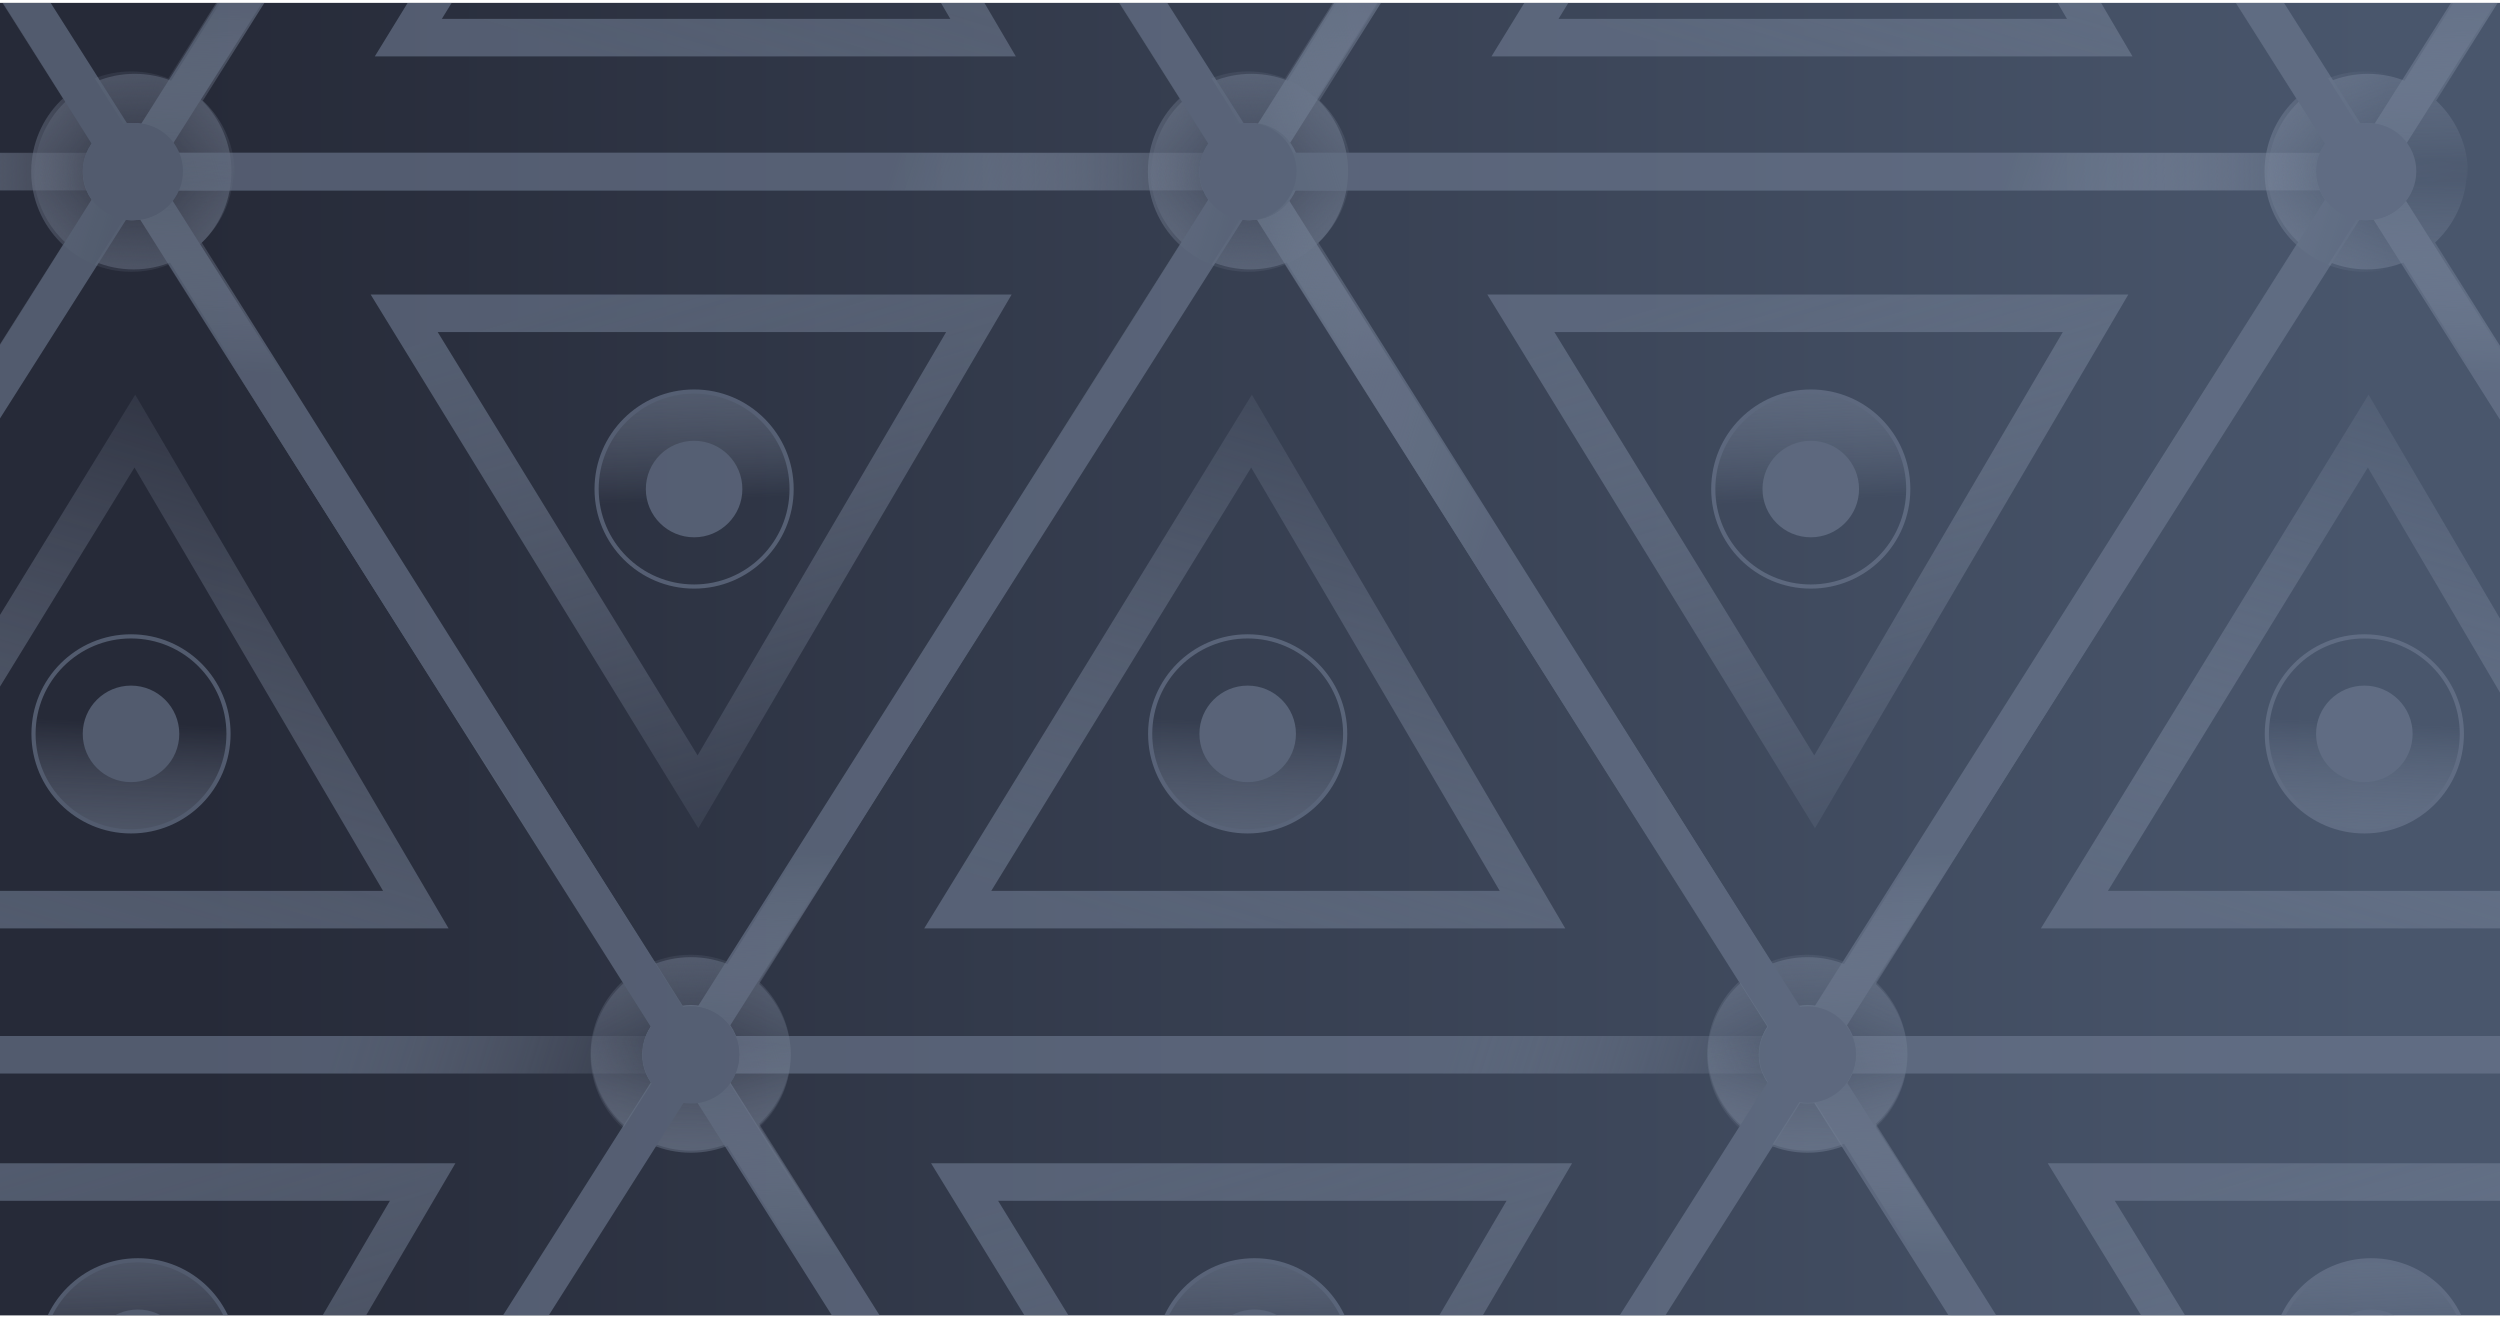 <svg xmlns="http://www.w3.org/2000/svg" fill="none" viewBox="0 0 600 316" height="316" width="600">
<g clip-path="url(#clip0_449_13632)">
<rect fill="url(#paint0_linear_449_13632)" transform="translate(0 0.688)" height="315" width="600"></rect>
<g opacity="0.6">
<path fill="url(#paint1_linear_449_13632)" d="M297.487 46.14C296.158 44.04 296.784 41.26 298.885 39.932C300.985 38.603 303.765 39.229 305.093 41.33L297.487 46.14ZM457.725 253.146C457.725 266.4 446.98 277.146 433.725 277.146C420.47 277.146 409.725 266.4 409.725 253.146C409.725 239.891 420.47 229.146 433.725 229.146C446.98 229.146 457.725 239.891 457.725 253.146ZM305.093 41.33L437.528 250.74L429.922 255.551L297.487 46.14L305.093 41.33Z"></path>
<path fill="url(#paint2_linear_449_13632)" d="M437.534 250.749C438.858 252.853 438.225 255.631 436.121 256.955C434.018 258.278 431.24 257.645 429.916 255.542L437.534 250.749ZM276.058 40.656C276.058 27.401 286.803 16.656 300.058 16.656C313.313 16.656 324.058 27.401 324.058 40.656C324.058 53.911 313.313 64.656 300.058 64.656C286.803 64.656 276.058 53.911 276.058 40.656ZM429.916 255.542L296.249 43.052L303.867 38.26L437.534 250.749L429.916 255.542Z"></path>
<path stroke-linecap="round" stroke-width="9" stroke="url(#paint3_linear_449_13632)" d="M165.508 253.146L433.725 253.146"></path>
<circle fill="#6F7C92" transform="matrix(1 0 0 -1 422.6 264.188)" r="11.084" cy="11.084" cx="11.084"></circle>
<circle stroke="#6F7C92" transform="matrix(1 0 0 -1 422.6 264.188)" r="11.084" cy="11.084" cx="11.084"></circle>
<path fill="url(#paint4_linear_449_13632)" d="M304.782 42.451C306.113 40.352 305.491 37.572 303.393 36.24C301.294 34.909 298.514 35.531 297.182 37.629L304.782 42.451ZM141.776 253.145C141.776 266.4 152.521 277.145 165.776 277.145C179.031 277.145 189.776 266.4 189.776 253.145C189.776 239.89 179.031 229.145 165.776 229.145C152.521 229.145 141.776 239.89 141.776 253.145ZM297.182 37.629L161.976 250.734L169.576 255.556L304.782 42.451L297.182 37.629Z"></path>
<circle fill="#6F7C92" transform="rotate(180 165.816 253.103)" r="11.084" cy="253.103" cx="165.816"></circle>
<circle stroke="#6F7C92" transform="rotate(180 165.816 253.103)" r="11.084" cy="253.103" cx="165.816"></circle>
<circle fill="#6F7C92" transform="matrix(1 0 0 -1 288.974 52.356)" r="11.084" cy="11.084" cx="11.084"></circle>
<circle stroke="#6F7C92" transform="matrix(1 0 0 -1 288.974 52.356)" r="11.084" cy="11.084" cx="11.084"></circle>
<path stroke-width="9" stroke="url(#paint5_linear_449_13632)" d="M229.858 218.311L300.366 103.467L367.795 218.311H229.858Z"></path>
<circle fill="url(#paint6_linear_449_13632)" transform="matrix(1 0 0 -1 276.042 199.53)" r="23.4" cy="23.4" cx="23.4"></circle>
<circle stroke="#6F7C92" transform="matrix(1 0 0 -1 276.042 199.53)" r="23.4" cy="23.4" cx="23.4"></circle>
<circle fill="#6F7C92" transform="matrix(1 0 0 -1 288.358 187.214)" r="11.084" cy="11.084" cx="11.084"></circle>
<circle stroke="#6F7C92" transform="matrix(1 0 0 -1 288.358 187.214)" r="11.084" cy="11.084" cx="11.084"></circle>
<path stroke-width="9" stroke="url(#paint7_linear_449_13632)" d="M98 9.032L168.508 -105.812L235.937 9.032H98Z"></path>
<path fill="url(#paint8_linear_449_13632)" d="M431.255 258.14C429.926 256.04 430.552 253.26 432.653 251.932C434.753 250.603 437.533 251.229 438.861 253.33L431.255 258.14ZM591.493 465.146C591.493 478.4 580.748 489.146 567.493 489.146C554.238 489.146 543.493 478.4 543.493 465.146C543.493 451.891 554.238 441.146 567.493 441.146C580.748 441.146 591.493 451.891 591.493 465.146ZM438.861 253.33L571.296 462.74L563.69 467.551L431.255 258.14L438.861 253.33Z"></path>
<path fill="url(#paint9_linear_449_13632)" d="M571.302 462.749C572.626 464.853 571.993 467.631 569.89 468.955C567.786 470.278 565.008 469.645 563.684 467.542L571.302 462.749ZM409.826 252.656C409.826 239.401 420.571 228.656 433.826 228.656C447.081 228.656 457.826 239.401 457.826 252.656C457.826 265.911 447.081 276.656 433.826 276.656C420.571 276.656 409.826 265.911 409.826 252.656ZM563.684 467.542L430.017 255.052L437.635 250.26L571.302 462.749L563.684 467.542Z"></path>
<path fill="url(#paint10_linear_449_13632)" d="M438.55 254.451C439.881 252.352 439.259 249.572 437.161 248.24C435.062 246.909 432.282 247.531 430.95 249.629L438.55 254.451ZM275.544 465.145C275.544 478.4 286.289 489.145 299.544 489.145C312.799 489.145 323.544 478.4 323.544 465.145C323.544 451.89 312.799 441.145 299.544 441.145C286.289 441.145 275.544 451.89 275.544 465.145ZM430.95 249.629L295.744 462.734L303.344 467.556L438.55 254.451L430.95 249.629Z"></path>
<circle fill="#6F7C92" transform="matrix(1 0 0 -1 422.742 264.356)" r="11.084" cy="11.084" cx="11.084"></circle>
<circle stroke="#6F7C92" transform="matrix(1 0 0 -1 422.742 264.356)" r="11.084" cy="11.084" cx="11.084"></circle>
<path fill="url(#paint11_linear_449_13632)" d="M163.255 257.64C161.926 255.54 162.552 252.76 164.653 251.432C166.753 250.103 169.533 250.729 170.861 252.83L163.255 257.64ZM323.493 464.646C323.493 477.9 312.748 488.646 299.493 488.646C286.238 488.646 275.493 477.9 275.493 464.646C275.493 451.391 286.238 440.646 299.493 440.646C312.748 440.646 323.493 451.391 323.493 464.646ZM170.861 252.83L303.296 462.24L295.69 467.051L163.255 257.64L170.861 252.83Z"></path>
<path fill="url(#paint12_linear_449_13632)" d="M303.302 462.249C304.626 464.353 303.993 467.131 301.89 468.455C299.786 469.778 297.008 469.145 295.684 467.042L303.302 462.249ZM141.826 252.156C141.826 238.901 152.571 228.156 165.826 228.156C179.081 228.156 189.826 238.901 189.826 252.156C189.826 265.411 179.081 276.156 165.826 276.156C152.571 276.156 141.826 265.411 141.826 252.156ZM295.684 467.042L162.017 254.552L169.635 249.76L303.302 462.249L295.684 467.042Z"></path>
<path fill="url(#paint13_linear_449_13632)" d="M170.55 253.951C171.881 251.852 171.259 249.072 169.161 247.74C167.062 246.409 164.282 247.031 162.95 249.129L170.55 253.951ZM7.544 464.645C7.544 477.9 18.289 488.645 31.544 488.645C44.799 488.645 55.544 477.9 55.544 464.645C55.544 451.39 44.799 440.645 31.544 440.645C18.289 440.645 7.544 451.39 7.544 464.645ZM162.95 249.129L27.744 462.234L35.344 467.056L170.55 253.951L162.95 249.129Z"></path>
<circle fill="#6F7C92" transform="matrix(1 0 0 -1 154.742 263.856)" r="11.084" cy="11.084" cx="11.084"></circle>
<circle stroke="#6F7C92" transform="matrix(1 0 0 -1 154.742 263.856)" r="11.084" cy="11.084" cx="11.084"></circle>
<path fill="url(#paint14_linear_449_13632)" d="M297.755 36.235C296.426 38.335 297.052 41.115 299.153 42.443C301.253 43.772 304.033 43.146 305.361 41.045L297.755 36.235ZM457.993 -170.771C457.993 -184.025 447.248 -194.771 433.993 -194.771C420.738 -194.771 409.993 -184.025 409.993 -170.771C409.993 -157.516 420.738 -146.771 433.993 -146.771C447.248 -146.771 457.993 -157.516 457.993 -170.771ZM305.361 41.045L437.796 -168.365L430.19 -173.176L297.755 36.235L305.361 41.045Z"></path>
<path fill="url(#paint15_linear_449_13632)" d="M437.802 -168.374C439.126 -170.478 438.493 -173.256 436.39 -174.58C434.286 -175.903 431.508 -175.27 430.184 -173.167L437.802 -168.374ZM276.326 41.719C276.326 54.974 287.071 65.719 300.326 65.719C313.581 65.719 324.326 54.974 324.326 41.719C324.326 28.464 313.581 17.719 300.326 17.719C287.071 17.719 276.326 28.464 276.326 41.719ZM430.184 -173.167L296.517 39.323L304.135 44.115L437.802 -168.374L430.184 -173.167Z"></path>
<path fill="url(#paint16_linear_449_13632)" d="M305.05 39.924C306.381 42.023 305.759 44.803 303.661 46.135C301.562 47.466 298.782 46.844 297.45 44.746L305.05 39.924ZM142.044 -170.77C142.044 -184.025 152.789 -194.77 166.044 -194.77C179.299 -194.77 190.044 -184.025 190.044 -170.77C190.044 -157.515 179.299 -146.77 166.044 -146.77C152.789 -146.77 142.044 -157.515 142.044 -170.77ZM297.45 44.746L162.244 -168.359L169.844 -173.181L305.05 39.924L297.45 44.746Z"></path>
<circle fill="#6F7C92" r="11.084" cy="41.103" cx="300.326"></circle>
<circle stroke="#6F7C92" r="11.084" cy="41.103" cx="300.326"></circle>
<path stroke-width="9" stroke="url(#paint17_linear_449_13632)" d="M231.5 283.687L302.008 398.532L369.437 283.687H231.5Z"></path>
<circle fill="url(#paint18_linear_449_13632)" r="23.4" cy="325.869" cx="301.084"></circle>
<circle stroke="#6F7C92" r="23.4" cy="325.869" cx="301.084"></circle>
<circle fill="#6F7C92" r="11.084" cy="325.869" cx="301.084"></circle>
<circle stroke="#6F7C92" r="11.084" cy="325.869" cx="301.084"></circle>
<path fill="url(#paint19_linear_449_13632)" d="M163.255 248.235C161.926 250.335 162.552 253.115 164.653 254.443C166.753 255.772 169.533 255.146 170.861 253.045L163.255 248.235ZM323.493 41.229C323.493 27.975 312.748 17.229 299.493 17.229C286.238 17.229 275.493 27.975 275.493 41.229C275.493 54.484 286.238 65.229 299.493 65.229C312.748 65.229 323.493 54.484 323.493 41.229ZM170.861 253.045L303.296 43.635L295.69 38.824L163.255 248.235L170.861 253.045Z"></path>
<path fill="url(#paint20_linear_449_13632)" d="M303.302 43.626C304.626 41.522 303.993 38.744 301.89 37.42C299.786 36.097 297.008 36.73 295.684 38.833L303.302 43.626ZM141.826 253.719C141.826 266.974 152.571 277.719 165.826 277.719C179.081 277.719 189.826 266.974 189.826 253.719C189.826 240.464 179.081 229.719 165.826 229.719C152.571 229.719 141.826 240.464 141.826 253.719ZM295.684 38.833L162.017 251.323L169.635 256.115L303.302 43.626L295.684 38.833Z"></path>
<path stroke-linecap="round" stroke-width="9" stroke="url(#paint21_linear_449_13632)" d="M31.276 41.23L299.493 41.229"></path>
<circle fill="#6F7C92" r="11.084" cy="41.272" cx="299.453"></circle>
<circle stroke="#6F7C92" r="11.084" cy="41.272" cx="299.453"></circle>
<path fill="url(#paint22_linear_449_13632)" d="M170.55 251.924C171.881 254.023 171.259 256.803 169.161 258.135C167.062 259.466 164.282 258.844 162.95 256.746L170.55 251.924ZM7.544 41.23C7.544 27.975 18.289 17.23 31.544 17.23C44.799 17.23 55.544 27.975 55.544 41.23C55.544 54.485 44.799 65.23 31.544 65.23C18.289 65.23 7.544 54.485 7.544 41.23ZM162.95 256.746L27.744 43.641L35.344 38.819L170.55 251.924L162.95 256.746Z"></path>
<circle fill="#6F7C92" transform="matrix(-1 0 0 1 42.669 30.188)" r="11.084" cy="11.084" cx="11.084"></circle>
<circle stroke="#6F7C92" transform="matrix(-1 0 0 1 42.669 30.188)" r="11.084" cy="11.084" cx="11.084"></circle>
<circle fill="#6F7C92" r="11.084" cy="253.103" cx="165.826"></circle>
<circle stroke="#6F7C92" r="11.084" cy="253.103" cx="165.826"></circle>
<path fill="url(#paint23_linear_449_13632)" d="M163.255 -165.86C161.926 -167.96 162.552 -170.74 164.653 -172.068C166.753 -173.397 169.533 -172.771 170.861 -170.67L163.255 -165.86ZM323.493 41.146C323.493 54.4 312.748 65.146 299.493 65.146C286.238 65.146 275.493 54.4 275.493 41.146C275.493 27.891 286.238 17.146 299.493 17.146C312.748 17.146 323.493 27.891 323.493 41.146ZM170.861 -170.67L303.296 38.74L295.69 43.551L163.255 -165.86L170.861 -170.67Z"></path>
<path fill="url(#paint24_linear_449_13632)" d="M303.302 38.749C304.626 40.853 303.993 43.631 301.89 44.955C299.786 46.278 297.008 45.645 295.684 43.542L303.302 38.749ZM141.826 -171.344C141.826 -184.599 152.571 -195.344 165.826 -195.344C179.081 -195.344 189.826 -184.599 189.826 -171.344C189.826 -158.089 179.081 -147.344 165.826 -147.344C152.571 -147.344 141.826 -158.089 141.826 -171.344ZM295.684 43.542L162.017 -168.948L169.635 -173.74L303.302 38.749L295.684 43.542Z"></path>
<path stroke-linecap="round" stroke-width="9" stroke="url(#paint25_linear_449_13632)" d="M31.276 41.145L299.493 41.146"></path>
<circle fill="#6F7C92" transform="matrix(1 0 0 -1 288.368 52.188)" r="11.084" cy="11.084" cx="11.084"></circle>
<circle stroke="#6F7C92" transform="matrix(1 0 0 -1 288.368 52.188)" r="11.084" cy="11.084" cx="11.084"></circle>
<path fill="url(#paint26_linear_449_13632)" d="M170.55 -169.549C171.881 -171.648 171.259 -174.428 169.161 -175.76C167.062 -177.091 164.282 -176.469 162.95 -174.371L170.55 -169.549ZM7.544 41.145C7.544 54.4 18.289 65.145 31.544 65.145C44.799 65.145 55.544 54.4 55.544 41.145C55.544 27.89 44.799 17.145 31.544 17.145C18.289 17.145 7.544 27.89 7.544 41.145ZM162.95 -174.371L27.744 38.734L35.344 43.556L170.55 -169.549L162.95 -174.371Z"></path>
<circle fill="#6F7C92" transform="rotate(180 31.584 41.103)" r="11.084" cy="41.103" cx="31.584"></circle>
<circle stroke="#6F7C92" transform="rotate(180 31.584 41.103)" r="11.084" cy="41.103" cx="31.584"></circle>
<path stroke-width="9" stroke="url(#paint27_linear_449_13632)" d="M97 75.188L167.508 190.032L234.937 75.188H97Z"></path>
<circle fill="url(#paint28_linear_449_13632)" r="23.4" cy="117.369" cx="166.584"></circle>
<circle stroke="#6F7C92" r="23.4" cy="117.369" cx="166.584"></circle>
<circle fill="#6F7C92" r="11.084" cy="117.369" cx="166.584"></circle>
<circle stroke="#6F7C92" r="11.084" cy="117.369" cx="166.584"></circle>
<path fill="url(#paint29_linear_449_13632)" d="M565.486 46.14C564.158 44.04 564.784 41.26 566.884 39.932C568.985 38.603 571.764 39.229 573.093 41.33L565.486 46.14ZM725.724 253.146C725.724 266.4 714.979 277.146 701.724 277.146C688.47 277.146 677.724 266.4 677.724 253.146C677.724 239.891 688.47 229.146 701.724 229.146C714.979 229.146 725.724 239.891 725.724 253.146ZM573.093 41.33L705.528 250.74L697.921 255.551L565.486 46.14L573.093 41.33Z"></path>
<path fill="url(#paint30_linear_449_13632)" d="M705.534 250.749C706.857 252.853 706.225 255.631 704.121 256.955C702.017 258.278 699.239 257.645 697.916 255.542L705.534 250.749ZM544.058 40.656C544.058 27.401 554.803 16.656 568.058 16.656C581.312 16.656 592.058 27.401 592.058 40.656C592.058 53.911 581.312 64.656 568.058 64.656C554.803 64.656 544.058 53.911 544.058 40.656ZM697.916 255.542L564.249 43.052L571.867 38.26L705.534 250.749L697.916 255.542Z"></path>
<path stroke-linecap="round" stroke-width="9" stroke="url(#paint31_linear_449_13632)" d="M433.508 253.146L701.724 253.146"></path>
<path fill="url(#paint32_linear_449_13632)" d="M572.781 42.451C574.113 40.352 573.491 37.572 571.392 36.24C569.294 34.909 566.513 35.531 565.182 37.629L572.781 42.451ZM409.775 253.145C409.775 266.4 420.521 277.145 433.775 277.145C447.03 277.145 457.775 266.4 457.775 253.145C457.775 239.89 447.03 229.145 433.775 229.145C420.521 229.145 409.775 239.89 409.775 253.145ZM565.182 37.629L429.976 250.734L437.575 255.556L572.781 42.451L565.182 37.629Z"></path>
<circle fill="#6F7C92" transform="rotate(180 433.816 253.103)" r="11.084" cy="253.103" cx="433.816"></circle>
<circle stroke="#6F7C92" transform="rotate(180 433.816 253.103)" r="11.084" cy="253.103" cx="433.816"></circle>
<circle fill="#6F7C92" transform="matrix(1 0 0 -1 556.974 52.356)" r="11.084" cy="11.084" cx="11.084"></circle>
<circle stroke="#6F7C92" transform="matrix(1 0 0 -1 556.974 52.356)" r="11.084" cy="11.084" cx="11.084"></circle>
<path stroke-width="9" stroke="url(#paint33_linear_449_13632)" d="M497.858 218.311L568.366 103.466L635.795 218.311H497.858Z"></path>
<circle fill="url(#paint34_linear_449_13632)" transform="matrix(1 0 0 -1 544.042 199.53)" r="23.4" cy="23.4" cx="23.4"></circle>
<circle stroke="#6F7C92" transform="matrix(1 0 0 -1 544.042 199.53)" r="23.4" cy="23.4" cx="23.4"></circle>
<circle fill="#6F7C92" transform="matrix(1 0 0 -1 556.358 187.214)" r="11.084" cy="11.084" cx="11.084"></circle>
<circle stroke="#6F7C92" transform="matrix(1 0 0 -1 556.358 187.214)" r="11.084" cy="11.084" cx="11.084"></circle>
<path stroke-width="9" stroke="url(#paint35_linear_449_13632)" d="M366 9.032L436.508 -105.812L503.937 9.032H366Z"></path>
<path fill="url(#paint36_linear_449_13632)" d="M706.55 254.451C707.881 252.352 707.259 249.572 705.161 248.24C703.062 246.909 700.282 247.531 698.95 249.629L706.55 254.451ZM543.544 465.145C543.544 478.4 554.289 489.145 567.544 489.145C580.799 489.145 591.544 478.4 591.544 465.145C591.544 451.89 580.799 441.145 567.544 441.145C554.289 441.145 543.544 451.89 543.544 465.145ZM698.95 249.629L563.744 462.734L571.344 467.556L706.55 254.451L698.95 249.629Z"></path>
<path fill="url(#paint37_linear_449_13632)" d="M431.255 257.64C429.926 255.54 430.552 252.76 432.653 251.432C434.753 250.103 437.533 250.729 438.861 252.83L431.255 257.64ZM591.493 464.646C591.493 477.9 580.748 488.646 567.493 488.646C554.238 488.646 543.493 477.9 543.493 464.646C543.493 451.391 554.238 440.646 567.493 440.646C580.748 440.646 591.493 451.391 591.493 464.646ZM438.861 252.83L571.296 462.24L563.69 467.051L431.255 257.64L438.861 252.83Z"></path>
<path fill="url(#paint38_linear_449_13632)" d="M571.302 462.249C572.626 464.353 571.993 467.131 569.89 468.455C567.786 469.778 565.008 469.145 563.684 467.042L571.302 462.249ZM409.826 252.156C409.826 238.901 420.571 228.156 433.826 228.156C447.081 228.156 457.826 238.901 457.826 252.156C457.826 265.411 447.081 276.156 433.826 276.156C420.571 276.156 409.826 265.411 409.826 252.156ZM563.684 467.042L430.017 254.552L437.635 249.76L571.302 462.249L563.684 467.042Z"></path>
<path fill="url(#paint39_linear_449_13632)" d="M438.55 253.951C439.881 251.852 439.259 249.072 437.161 247.74C435.062 246.409 432.282 247.031 430.95 249.129L438.55 253.951ZM275.544 464.645C275.544 477.9 286.289 488.645 299.544 488.645C312.799 488.645 323.544 477.9 323.544 464.645C323.544 451.39 312.799 440.645 299.544 440.645C286.289 440.645 275.544 451.39 275.544 464.645ZM430.95 249.129L295.744 462.234L303.344 467.056L438.55 253.951L430.95 249.129Z"></path>
<circle fill="#6F7C92" transform="matrix(1 0 0 -1 422.742 263.856)" r="11.084" cy="11.084" cx="11.084"></circle>
<circle stroke="#6F7C92" transform="matrix(1 0 0 -1 422.742 263.856)" r="11.084" cy="11.084" cx="11.084"></circle>
<path fill="url(#paint40_linear_449_13632)" d="M565.755 36.235C564.426 38.335 565.052 41.115 567.153 42.443C569.253 43.772 572.033 43.146 573.361 41.045L565.755 36.235ZM725.993 -170.771C725.993 -184.025 715.248 -194.771 701.993 -194.771C688.738 -194.771 677.993 -184.025 677.993 -170.771C677.993 -157.516 688.738 -146.771 701.993 -146.771C715.248 -146.771 725.993 -157.516 725.993 -170.771ZM573.361 41.045L705.796 -168.365L698.19 -173.176L565.755 36.235L573.361 41.045Z"></path>
<path fill="url(#paint41_linear_449_13632)" d="M705.802 -168.374C707.126 -170.478 706.493 -173.256 704.39 -174.58C702.286 -175.903 699.508 -175.27 698.184 -173.167L705.802 -168.374ZM544.326 41.719C544.326 54.974 555.071 65.719 568.326 65.719C581.581 65.719 592.326 54.974 592.326 41.719C592.326 28.464 581.581 17.719 568.326 17.719C555.071 17.719 544.326 28.464 544.326 41.719ZM698.184 -173.167L564.517 39.323L572.135 44.115L705.802 -168.374L698.184 -173.167Z"></path>
<path fill="url(#paint42_linear_449_13632)" d="M573.05 39.924C574.381 42.023 573.759 44.803 571.661 46.135C569.562 47.466 566.782 46.844 565.45 44.746L573.05 39.924ZM410.044 -170.77C410.044 -184.025 420.789 -194.77 434.044 -194.77C447.299 -194.77 458.044 -184.025 458.044 -170.77C458.044 -157.515 447.299 -146.77 434.044 -146.77C420.789 -146.77 410.044 -157.515 410.044 -170.77ZM565.45 44.746L430.244 -168.359L437.844 -173.181L573.05 39.924L565.45 44.746Z"></path>
<circle fill="#6F7C92" r="11.084" cy="41.103" cx="568.326"></circle>
<circle stroke="#6F7C92" r="11.084" cy="41.103" cx="568.326"></circle>
<path stroke-width="9" stroke="url(#paint43_linear_449_13632)" d="M499.5 283.687L570.008 398.532L637.437 283.687H499.5Z"></path>
<circle fill="url(#paint44_linear_449_13632)" r="23.4" cy="325.869" cx="569.084"></circle>
<circle stroke="#6F7C92" r="23.4" cy="325.869" cx="569.084"></circle>
<circle fill="#6F7C92" r="11.084" cy="325.869" cx="569.084"></circle>
<circle stroke="#6F7C92" r="11.084" cy="325.869" cx="569.084"></circle>
<path fill="url(#paint45_linear_449_13632)" d="M431.255 248.235C429.926 250.335 430.552 253.115 432.653 254.443C434.753 255.772 437.533 255.146 438.861 253.045L431.255 248.235ZM591.493 41.229C591.493 27.975 580.748 17.229 567.493 17.229C554.238 17.229 543.493 27.975 543.493 41.229C543.493 54.484 554.238 65.229 567.493 65.229C580.748 65.229 591.493 54.484 591.493 41.229ZM438.861 253.045L571.296 43.635L563.69 38.824L431.255 248.235L438.861 253.045Z"></path>
<path fill="url(#paint46_linear_449_13632)" d="M571.302 43.626C572.626 41.522 571.993 38.744 569.89 37.42C567.786 36.097 565.008 36.73 563.684 38.833L571.302 43.626ZM409.826 253.719C409.826 266.974 420.571 277.719 433.826 277.719C447.081 277.719 457.826 266.974 457.826 253.719C457.826 240.464 447.081 229.719 433.826 229.719C420.571 229.719 409.826 240.464 409.826 253.719ZM563.684 38.833L430.017 251.323L437.635 256.115L571.302 43.626L563.684 38.833Z"></path>
<path stroke-linecap="round" stroke-width="9" stroke="url(#paint47_linear_449_13632)" d="M299.276 41.23L567.493 41.229"></path>
<circle fill="#6F7C92" r="11.084" cy="41.272" cx="567.453"></circle>
<circle stroke="#6F7C92" r="11.084" cy="41.272" cx="567.453"></circle>
<path fill="url(#paint48_linear_449_13632)" d="M438.55 251.924C439.881 254.023 439.259 256.803 437.161 258.135C435.062 259.466 432.282 258.844 430.95 256.746L438.55 251.924ZM275.544 41.23C275.544 27.975 286.289 17.23 299.544 17.23C312.799 17.23 323.544 27.975 323.544 41.23C323.544 54.485 312.799 65.23 299.544 65.23C286.289 65.23 275.544 54.485 275.544 41.23ZM430.95 256.746L295.744 43.641L303.344 38.819L438.55 251.924L430.95 256.746Z"></path>
<circle fill="#6F7C92" transform="matrix(-1 0 0 1 310.668 30.188)" r="11.084" cy="11.084" cx="11.084"></circle>
<circle stroke="#6F7C92" transform="matrix(-1 0 0 1 310.668 30.188)" r="11.084" cy="11.084" cx="11.084"></circle>
<circle fill="#6F7C92" r="11.084" cy="253.103" cx="433.826"></circle>
<circle stroke="#6F7C92" r="11.084" cy="253.103" cx="433.826"></circle>
<path fill="url(#paint49_linear_449_13632)" d="M431.255 -165.86C429.926 -167.96 430.552 -170.74 432.653 -172.068C434.753 -173.397 437.533 -172.771 438.861 -170.67L431.255 -165.86ZM591.493 41.146C591.493 54.4 580.748 65.146 567.493 65.146C554.238 65.146 543.493 54.4 543.493 41.146C543.493 27.891 554.238 17.146 567.493 17.146C580.748 17.146 591.493 27.891 591.493 41.146ZM438.861 -170.67L571.296 38.74L563.69 43.551L431.255 -165.86L438.861 -170.67Z"></path>
<path fill="url(#paint50_linear_449_13632)" d="M571.302 38.749C572.626 40.853 571.993 43.631 569.89 44.955C567.786 46.278 565.008 45.645 563.684 43.542L571.302 38.749ZM409.826 -171.344C409.826 -184.599 420.571 -195.344 433.826 -195.344C447.081 -195.344 457.826 -184.599 457.826 -171.344C457.826 -158.089 447.081 -147.344 433.826 -147.344C420.571 -147.344 409.826 -158.089 409.826 -171.344ZM563.684 43.542L430.017 -168.948L437.635 -173.74L571.302 38.749L563.684 43.542Z"></path>
<path stroke-linecap="round" stroke-width="9" stroke="url(#paint51_linear_449_13632)" d="M299.276 41.145L567.493 41.146"></path>
<circle fill="#6F7C92" transform="matrix(1 0 0 -1 556.368 52.188)" r="11.084" cy="11.084" cx="11.084"></circle>
<circle stroke="#6F7C92" transform="matrix(1 0 0 -1 556.368 52.188)" r="11.084" cy="11.084" cx="11.084"></circle>
<path fill="url(#paint52_linear_449_13632)" d="M438.55 -169.549C439.881 -171.648 439.259 -174.428 437.161 -175.76C435.062 -177.091 432.282 -176.469 430.95 -174.371L438.55 -169.549ZM275.544 41.145C275.544 54.4 286.289 65.145 299.544 65.145C312.799 65.145 323.544 54.4 323.544 41.145C323.544 27.89 312.799 17.145 299.544 17.145C286.289 17.145 275.544 27.89 275.544 41.145ZM430.95 -174.371L295.744 38.734L303.344 43.556L438.55 -169.549L430.95 -174.371Z"></path>
<circle fill="#6F7C92" transform="rotate(180 299.584 41.103)" r="11.084" cy="41.103" cx="299.584"></circle>
<circle stroke="#6F7C92" transform="rotate(180 299.584 41.103)" r="11.084" cy="41.103" cx="299.584"></circle>
<path stroke-width="9" stroke="url(#paint53_linear_449_13632)" d="M365 75.188L435.508 190.032L502.937 75.188H365Z"></path>
<circle fill="url(#paint54_linear_449_13632)" r="23.4" cy="117.369" cx="434.584"></circle>
<circle stroke="#6F7C92" r="23.4" cy="117.369" cx="434.584"></circle>
<circle fill="#6F7C92" r="11.084" cy="117.369" cx="434.584"></circle>
<circle stroke="#6F7C92" r="11.084" cy="117.369" cx="434.584"></circle>
<path fill="url(#paint55_linear_449_13632)" d="M29.486 46.14C28.158 44.04 28.784 41.26 30.884 39.932C32.985 38.603 35.764 39.229 37.093 41.33L29.486 46.14ZM189.724 253.146C189.724 266.4 178.979 277.146 165.724 277.146C152.47 277.146 141.724 266.4 141.724 253.146C141.724 239.891 152.47 229.146 165.724 229.146C178.979 229.146 189.724 239.891 189.724 253.146ZM37.093 41.33L169.528 250.74L161.921 255.551L29.486 46.14L37.093 41.33Z"></path>
<path fill="url(#paint56_linear_449_13632)" d="M169.534 250.749C170.857 252.853 170.225 255.631 168.121 256.955C166.017 258.278 163.239 257.645 161.916 255.542L169.534 250.749ZM8.058 40.656C8.058 27.401 18.803 16.656 32.058 16.656C45.312 16.656 56.058 27.401 56.058 40.656C56.058 53.911 45.312 64.656 32.058 64.656C18.803 64.656 8.058 53.911 8.058 40.656ZM161.916 255.542L28.249 43.052L35.867 38.26L169.534 250.749L161.916 255.542Z"></path>
<path stroke-linecap="round" stroke-width="9" stroke="url(#paint57_linear_449_13632)" d="M-102.492 253.146L165.724 253.146"></path>
<circle fill="#6F7C92" transform="matrix(1 0 0 -1 154.6 264.188)" r="11.084" cy="11.084" cx="11.084"></circle>
<circle stroke="#6F7C92" transform="matrix(1 0 0 -1 154.6 264.188)" r="11.084" cy="11.084" cx="11.084"></circle>
<path fill="url(#paint58_linear_449_13632)" d="M36.781 42.451C38.113 40.352 37.491 37.572 35.392 36.24C33.294 34.909 30.513 35.531 29.182 37.629L36.781 42.451ZM-126.225 253.145C-126.225 266.4 -115.479 277.145 -102.225 277.145C-88.97 277.145 -78.225 266.4 -78.225 253.145C-78.225 239.89 -88.97 229.145 -102.225 229.145C-115.479 229.145 -126.225 239.89 -126.225 253.145ZM29.182 37.629L-106.024 250.734L-98.425 255.556L36.781 42.451L29.182 37.629Z"></path>
<circle fill="#6F7C92" transform="matrix(1 0 0 -1 20.974 52.356)" r="11.084" cy="11.084" cx="11.084"></circle>
<circle stroke="#6F7C92" transform="matrix(1 0 0 -1 20.974 52.356)" r="11.084" cy="11.084" cx="11.084"></circle>
<path stroke-width="9" stroke="url(#paint59_linear_449_13632)" d="M-38.142 218.311L32.366 103.466L99.795 218.311H-38.142Z"></path>
<circle fill="url(#paint60_linear_449_13632)" transform="matrix(1 0 0 -1 8.042 199.53)" r="23.4" cy="23.4" cx="23.4"></circle>
<circle stroke="#6F7C92" transform="matrix(1 0 0 -1 8.042 199.53)" r="23.4" cy="23.4" cx="23.4"></circle>
<circle fill="#6F7C92" transform="matrix(1 0 0 -1 20.358 187.214)" r="11.084" cy="11.084" cx="11.084"></circle>
<circle stroke="#6F7C92" transform="matrix(1 0 0 -1 20.358 187.214)" r="11.084" cy="11.084" cx="11.084"></circle>
<path fill="url(#paint61_linear_449_13632)" d="M163.255 258.14C161.926 256.04 162.552 253.26 164.653 251.932C166.753 250.603 169.533 251.229 170.861 253.33L163.255 258.14ZM323.493 465.146C323.493 478.4 312.748 489.146 299.493 489.146C286.238 489.146 275.493 478.4 275.493 465.146C275.493 451.891 286.238 441.146 299.493 441.146C312.748 441.146 323.493 451.891 323.493 465.146ZM170.861 253.33L303.296 462.74L295.69 467.551L163.255 258.14L170.861 253.33Z"></path>
<path fill="url(#paint62_linear_449_13632)" d="M303.302 462.749C304.626 464.853 303.993 467.631 301.89 468.955C299.786 470.278 297.008 469.645 295.684 467.542L303.302 462.749ZM141.826 252.656C141.826 239.401 152.571 228.656 165.826 228.656C179.081 228.656 189.826 239.401 189.826 252.656C189.826 265.911 179.081 276.656 165.826 276.656C152.571 276.656 141.826 265.911 141.826 252.656ZM295.684 467.542L162.017 255.052L169.635 250.26L303.302 462.749L295.684 467.542Z"></path>
<path fill="url(#paint63_linear_449_13632)" d="M170.55 254.451C171.881 252.352 171.259 249.572 169.161 248.24C167.062 246.909 164.282 247.531 162.95 249.629L170.55 254.451ZM7.544 465.145C7.544 478.4 18.289 489.145 31.544 489.145C44.799 489.145 55.544 478.4 55.544 465.145C55.544 451.89 44.799 441.145 31.544 441.145C18.289 441.145 7.544 451.89 7.544 465.145ZM162.95 249.629L27.744 462.734L35.344 467.556L170.55 254.451L162.95 249.629Z"></path>
<circle fill="#6F7C92" transform="matrix(1 0 0 -1 154.742 264.356)" r="11.084" cy="11.084" cx="11.084"></circle>
<circle stroke="#6F7C92" transform="matrix(1 0 0 -1 154.742 264.356)" r="11.084" cy="11.084" cx="11.084"></circle>
<path fill="url(#paint64_linear_449_13632)" d="M-104.745 257.64C-106.074 255.54 -105.448 252.76 -103.347 251.432C-101.247 250.103 -98.467 250.729 -97.139 252.83L-104.745 257.64ZM55.493 464.646C55.493 477.9 44.748 488.646 31.493 488.646C18.238 488.646 7.493 477.9 7.493 464.646C7.493 451.391 18.238 440.646 31.493 440.646C44.748 440.646 55.493 451.391 55.493 464.646ZM-97.139 252.83L35.296 462.24L27.69 467.051L-104.745 257.64L-97.139 252.83Z"></path>
<path fill="url(#paint65_linear_449_13632)" d="M35.303 462.249C36.626 464.353 35.993 467.131 33.889 468.455C31.786 469.778 29.008 469.145 27.684 467.042L35.303 462.249ZM-126.174 252.156C-126.174 238.901 -115.429 228.156 -102.174 228.156C-88.919 228.156 -78.174 238.901 -78.174 252.156C-78.174 265.411 -88.919 276.156 -102.174 276.156C-115.429 276.156 -126.174 265.411 -126.174 252.156ZM27.684 467.042L-105.983 254.552L-98.365 249.76L35.303 462.249L27.684 467.042Z"></path>
<path fill="url(#paint66_linear_449_13632)" d="M29.755 36.235C28.426 38.335 29.052 41.115 31.153 42.443C33.253 43.772 36.033 43.146 37.361 41.045L29.755 36.235ZM189.993 -170.771C189.993 -184.025 179.248 -194.771 165.993 -194.771C152.738 -194.771 141.993 -184.025 141.993 -170.771C141.993 -157.516 152.738 -146.771 165.993 -146.771C179.248 -146.771 189.993 -157.516 189.993 -170.771ZM37.361 41.045L169.796 -168.365L162.19 -173.176L29.755 36.235L37.361 41.045Z"></path>
<path fill="url(#paint67_linear_449_13632)" d="M169.802 -168.374C171.126 -170.478 170.493 -173.256 168.39 -174.58C166.286 -175.903 163.508 -175.27 162.184 -173.167L169.802 -168.374ZM8.326 41.719C8.326 54.974 19.071 65.719 32.326 65.719C45.581 65.719 56.326 54.974 56.326 41.719C56.326 28.464 45.581 17.719 32.326 17.719C19.071 17.719 8.326 28.464 8.326 41.719ZM162.184 -173.167L28.517 39.323L36.135 44.115L169.802 -168.374L162.184 -173.167Z"></path>
<path fill="url(#paint68_linear_449_13632)" d="M37.05 39.924C38.381 42.023 37.759 44.803 35.661 46.135C33.562 47.466 30.782 46.844 29.45 44.746L37.05 39.924ZM-125.956 -170.77C-125.956 -184.025 -115.211 -194.77 -101.956 -194.77C-88.701 -194.77 -77.956 -184.025 -77.956 -170.77C-77.956 -157.515 -88.701 -146.77 -101.956 -146.77C-115.211 -146.77 -125.956 -157.515 -125.956 -170.77ZM29.45 44.746L-105.756 -168.359L-98.156 -173.181L37.05 39.924L29.45 44.746Z"></path>
<circle fill="#6F7C92" r="11.084" cy="41.103" cx="32.326"></circle>
<circle stroke="#6F7C92" r="11.084" cy="41.103" cx="32.326"></circle>
<path stroke-width="9" stroke="url(#paint69_linear_449_13632)" d="M-36.5 283.687L34.008 398.532L101.437 283.687H-36.5Z"></path>
<circle fill="url(#paint70_linear_449_13632)" r="23.4" cy="325.869" cx="33.084"></circle>
<circle stroke="#6F7C92" r="23.4" cy="325.869" cx="33.084"></circle>
<circle fill="#6F7C92" r="11.084" cy="325.869" cx="33.084"></circle>
<circle stroke="#6F7C92" r="11.084" cy="325.869" cx="33.084"></circle>
<path fill="url(#paint71_linear_449_13632)" d="M-104.745 248.235C-106.074 250.335 -105.448 253.115 -103.347 254.443C-101.247 255.772 -98.467 255.146 -97.139 253.045L-104.745 248.235ZM55.493 41.229C55.493 27.975 44.748 17.229 31.493 17.229C18.238 17.229 7.493 27.975 7.493 41.229C7.493 54.484 18.238 65.229 31.493 65.229C44.748 65.229 55.493 54.484 55.493 41.229ZM-97.139 253.045L35.296 43.635L27.69 38.824L-104.745 248.235L-97.139 253.045Z"></path>
<path fill="url(#paint72_linear_449_13632)" d="M35.303 43.626C36.626 41.522 35.993 38.744 33.889 37.42C31.786 36.097 29.008 36.73 27.684 38.833L35.303 43.626ZM-126.174 253.719C-126.174 266.974 -115.429 277.719 -102.174 277.719C-88.919 277.719 -78.174 266.974 -78.174 253.719C-78.174 240.464 -88.919 229.719 -102.174 229.719C-115.429 229.719 -126.174 240.464 -126.174 253.719ZM27.684 38.833L-105.983 251.323L-98.365 256.115L35.303 43.626L27.684 38.833Z"></path>
<path stroke-linecap="round" stroke-width="9" stroke="url(#paint73_linear_449_13632)" d="M-236.724 41.23L31.493 41.229"></path>
<circle fill="#6F7C92" r="11.084" cy="41.272" cx="31.453"></circle>
<circle stroke="#6F7C92" r="11.084" cy="41.272" cx="31.453"></circle>
<path fill="url(#paint74_linear_449_13632)" d="M-104.745 -165.86C-106.074 -167.96 -105.448 -170.74 -103.347 -172.068C-101.247 -173.397 -98.467 -172.771 -97.139 -170.67L-104.745 -165.86ZM55.493 41.146C55.493 54.4 44.748 65.146 31.493 65.146C18.238 65.146 7.493 54.4 7.493 41.146C7.493 27.891 18.238 17.146 31.493 17.146C44.748 17.146 55.493 27.891 55.493 41.146ZM-97.139 -170.67L35.296 38.74L27.69 43.551L-104.745 -165.86L-97.139 -170.67Z"></path>
<path fill="url(#paint75_linear_449_13632)" d="M35.303 38.749C36.626 40.853 35.993 43.631 33.889 44.955C31.786 46.278 29.008 45.645 27.684 43.542L35.303 38.749ZM-126.174 -171.344C-126.174 -184.599 -115.429 -195.344 -102.174 -195.344C-88.919 -195.344 -78.174 -184.599 -78.174 -171.344C-78.174 -158.089 -88.919 -147.344 -102.174 -147.344C-115.429 -147.344 -126.174 -158.089 -126.174 -171.344ZM27.684 43.542L-105.983 -168.948L-98.365 -173.74L35.303 38.749L27.684 43.542Z"></path>
<path stroke-linecap="round" stroke-width="9" stroke="url(#paint76_linear_449_13632)" d="M-236.724 41.145L31.493 41.146"></path>
<circle fill="#6F7C92" transform="matrix(1 0 0 -1 20.368 52.188)" r="11.084" cy="11.084" cx="11.084"></circle>
<circle stroke="#6F7C92" transform="matrix(1 0 0 -1 20.368 52.188)" r="11.084" cy="11.084" cx="11.084"></circle>
</g>
</g>
<defs>
<linearGradient gradientUnits="userSpaceOnUse" y2="84.402" x2="569.559" y1="84.402" x1="47.263" id="paint0_linear_449_13632">
<stop stop-color="#262A38"></stop>
<stop stop-color="#49566C" offset="1"></stop>
</linearGradient>
<linearGradient gradientUnits="userSpaceOnUse" y2="213.116" x2="446.098" y1="188.262" x1="368.411" id="paint1_linear_449_13632">
<stop stop-color="#6F7C92"></stop>
<stop stop-opacity="0" stop-color="#B0BCD2" offset="1"></stop>
</linearGradient>
<linearGradient gradientUnits="userSpaceOnUse" y2="37.374" x2="273.937" y1="88.072" x1="272.348" id="paint2_linear_449_13632">
<stop stop-color="#6F7C92"></stop>
<stop stop-opacity="0" stop-color="#B0BCD2" offset="1"></stop>
</linearGradient>
<linearGradient gradientUnits="userSpaceOnUse" y2="213.116" x2="446.098" y1="188.262" x1="368.411" id="paint3_linear_449_13632">
<stop stop-color="#6F7C92"></stop>
<stop stop-opacity="0" stop-color="#B0BCD2" offset="1"></stop>
</linearGradient>
<linearGradient gradientUnits="userSpaceOnUse" y2="213.116" x2="153.402" y1="188.262" x1="231.09" id="paint4_linear_449_13632">
<stop stop-color="#6F7C92"></stop>
<stop stop-opacity="0" stop-color="#B0BCD2" offset="1"></stop>
</linearGradient>
<linearGradient gradientUnits="userSpaceOnUse" y2="79.451" x2="333.618" y1="227.856" x1="289.282" id="paint5_linear_449_13632">
<stop stop-color="#6F7C92"></stop>
<stop stop-opacity="0" stop-color="#B0BCD2" offset="1"></stop>
</linearGradient>
<linearGradient gradientUnits="userSpaceOnUse" y2="26" x2="24.96" y1="-10.92" x1="23.4" id="paint6_linear_449_13632">
<stop stop-color="#6F7C92"></stop>
<stop stop-opacity="0" stop-color="#B0BCD2" offset="1"></stop>
</linearGradient>
<linearGradient gradientUnits="userSpaceOnUse" y2="-129.828" x2="201.761" y1="18.577" x1="157.424" id="paint7_linear_449_13632">
<stop stop-color="#6F7C92"></stop>
<stop stop-opacity="0" stop-color="#B0BCD2" offset="1"></stop>
</linearGradient>
<linearGradient gradientUnits="userSpaceOnUse" y2="425.116" x2="579.866" y1="400.262" x1="502.179" id="paint8_linear_449_13632">
<stop stop-color="#6F7C92"></stop>
<stop stop-opacity="0" stop-color="#B0BCD2" offset="1"></stop>
</linearGradient>
<linearGradient gradientUnits="userSpaceOnUse" y2="249.374" x2="407.705" y1="300.072" x1="406.116" id="paint9_linear_449_13632">
<stop stop-color="#6F7C92"></stop>
<stop stop-opacity="0" stop-color="#B0BCD2" offset="1"></stop>
</linearGradient>
<linearGradient gradientUnits="userSpaceOnUse" y2="425.116" x2="287.17" y1="400.262" x1="364.858" id="paint10_linear_449_13632">
<stop stop-color="#6F7C92"></stop>
<stop stop-opacity="0" stop-color="#B0BCD2" offset="1"></stop>
</linearGradient>
<linearGradient gradientUnits="userSpaceOnUse" y2="424.616" x2="311.866" y1="399.762" x1="234.179" id="paint11_linear_449_13632">
<stop stop-color="#6F7C92"></stop>
<stop stop-opacity="0" stop-color="#B0BCD2" offset="1"></stop>
</linearGradient>
<linearGradient gradientUnits="userSpaceOnUse" y2="248.874" x2="139.705" y1="299.572" x1="138.116" id="paint12_linear_449_13632">
<stop stop-color="#6F7C92"></stop>
<stop stop-opacity="0" stop-color="#B0BCD2" offset="1"></stop>
</linearGradient>
<linearGradient gradientUnits="userSpaceOnUse" y2="424.616" x2="19.171" y1="399.762" x1="96.858" id="paint13_linear_449_13632">
<stop stop-color="#6F7C92"></stop>
<stop stop-opacity="0" stop-color="#B0BCD2" offset="1"></stop>
</linearGradient>
<linearGradient gradientUnits="userSpaceOnUse" y2="-130.741" x2="446.366" y1="-105.887" x1="368.679" id="paint14_linear_449_13632">
<stop stop-color="#6F7C92"></stop>
<stop stop-opacity="0" stop-color="#B0BCD2" offset="1"></stop>
</linearGradient>
<linearGradient gradientUnits="userSpaceOnUse" y2="45.001" x2="274.205" y1="-5.697" x1="272.616" id="paint15_linear_449_13632">
<stop stop-color="#6F7C92"></stop>
<stop stop-opacity="0" stop-color="#B0BCD2" offset="1"></stop>
</linearGradient>
<linearGradient gradientUnits="userSpaceOnUse" y2="-130.741" x2="153.67" y1="-105.887" x1="231.358" id="paint16_linear_449_13632">
<stop stop-color="#6F7C92"></stop>
<stop stop-opacity="0" stop-color="#B0BCD2" offset="1"></stop>
</linearGradient>
<linearGradient gradientUnits="userSpaceOnUse" y2="422.548" x2="335.261" y1="274.143" x1="290.924" id="paint17_linear_449_13632">
<stop stop-color="#6F7C92"></stop>
<stop stop-opacity="0" stop-color="#B0BCD2" offset="1"></stop>
</linearGradient>
<linearGradient gradientUnits="userSpaceOnUse" y2="328.469" x2="302.644" y1="291.549" x1="301.084" id="paint18_linear_449_13632">
<stop stop-color="#6F7C92"></stop>
<stop stop-opacity="0" stop-color="#B0BCD2" offset="1"></stop>
</linearGradient>
<linearGradient gradientUnits="userSpaceOnUse" y2="81.259" x2="311.866" y1="106.113" x1="234.179" id="paint19_linear_449_13632">
<stop stop-color="#6F7C92"></stop>
<stop stop-opacity="0" stop-color="#B0BCD2" offset="1"></stop>
</linearGradient>
<linearGradient gradientUnits="userSpaceOnUse" y2="257.001" x2="139.705" y1="206.303" x1="138.116" id="paint20_linear_449_13632">
<stop stop-color="#6F7C92"></stop>
<stop stop-opacity="0" stop-color="#B0BCD2" offset="1"></stop>
</linearGradient>
<linearGradient gradientUnits="userSpaceOnUse" y2="81.259" x2="311.866" y1="106.113" x1="234.179" id="paint21_linear_449_13632">
<stop stop-color="#6F7C92"></stop>
<stop stop-opacity="0" stop-color="#B0BCD2" offset="1"></stop>
</linearGradient>
<linearGradient gradientUnits="userSpaceOnUse" y2="81.259" x2="19.171" y1="106.113" x1="96.858" id="paint22_linear_449_13632">
<stop stop-color="#6F7C92"></stop>
<stop stop-opacity="0" stop-color="#B0BCD2" offset="1"></stop>
</linearGradient>
<linearGradient gradientUnits="userSpaceOnUse" y2="1.116" x2="311.866" y1="-23.738" x1="234.179" id="paint23_linear_449_13632">
<stop stop-color="#6F7C92"></stop>
<stop stop-opacity="0" stop-color="#B0BCD2" offset="1"></stop>
</linearGradient>
<linearGradient gradientUnits="userSpaceOnUse" y2="-174.626" x2="139.705" y1="-123.928" x1="138.116" id="paint24_linear_449_13632">
<stop stop-color="#6F7C92"></stop>
<stop stop-opacity="0" stop-color="#B0BCD2" offset="1"></stop>
</linearGradient>
<linearGradient gradientUnits="userSpaceOnUse" y2="1.116" x2="311.866" y1="-23.738" x1="234.179" id="paint25_linear_449_13632">
<stop stop-color="#6F7C92"></stop>
<stop stop-opacity="0" stop-color="#B0BCD2" offset="1"></stop>
</linearGradient>
<linearGradient gradientUnits="userSpaceOnUse" y2="1.116" x2="19.171" y1="-23.738" x1="96.858" id="paint26_linear_449_13632">
<stop stop-color="#6F7C92"></stop>
<stop stop-opacity="0" stop-color="#B0BCD2" offset="1"></stop>
</linearGradient>
<linearGradient gradientUnits="userSpaceOnUse" y2="214.048" x2="200.761" y1="65.643" x1="156.424" id="paint27_linear_449_13632">
<stop stop-color="#6F7C92"></stop>
<stop stop-opacity="0" stop-color="#B0BCD2" offset="1"></stop>
</linearGradient>
<linearGradient gradientUnits="userSpaceOnUse" y2="119.969" x2="168.144" y1="83.049" x1="166.584" id="paint28_linear_449_13632">
<stop stop-color="#6F7C92"></stop>
<stop stop-opacity="0" stop-color="#B0BCD2" offset="1"></stop>
</linearGradient>
<linearGradient gradientUnits="userSpaceOnUse" y2="213.116" x2="714.098" y1="188.262" x1="636.41" id="paint29_linear_449_13632">
<stop stop-color="#6F7C92"></stop>
<stop stop-opacity="0" stop-color="#B0BCD2" offset="1"></stop>
</linearGradient>
<linearGradient gradientUnits="userSpaceOnUse" y2="37.374" x2="541.936" y1="88.072" x1="540.347" id="paint30_linear_449_13632">
<stop stop-color="#6F7C92"></stop>
<stop stop-opacity="0" stop-color="#B0BCD2" offset="1"></stop>
</linearGradient>
<linearGradient gradientUnits="userSpaceOnUse" y2="213.116" x2="714.098" y1="188.262" x1="636.41" id="paint31_linear_449_13632">
<stop stop-color="#6F7C92"></stop>
<stop stop-opacity="0" stop-color="#B0BCD2" offset="1"></stop>
</linearGradient>
<linearGradient gradientUnits="userSpaceOnUse" y2="213.116" x2="421.402" y1="188.262" x1="499.09" id="paint32_linear_449_13632">
<stop stop-color="#6F7C92"></stop>
<stop stop-opacity="0" stop-color="#B0BCD2" offset="1"></stop>
</linearGradient>
<linearGradient gradientUnits="userSpaceOnUse" y2="79.451" x2="601.618" y1="227.856" x1="557.282" id="paint33_linear_449_13632">
<stop stop-color="#6F7C92"></stop>
<stop stop-opacity="0" stop-color="#B0BCD2" offset="1"></stop>
</linearGradient>
<linearGradient gradientUnits="userSpaceOnUse" y2="26" x2="24.96" y1="-10.92" x1="23.4" id="paint34_linear_449_13632">
<stop stop-color="#6F7C92"></stop>
<stop stop-opacity="0" stop-color="#B0BCD2" offset="1"></stop>
</linearGradient>
<linearGradient gradientUnits="userSpaceOnUse" y2="-129.828" x2="469.761" y1="18.577" x1="425.424" id="paint35_linear_449_13632">
<stop stop-color="#6F7C92"></stop>
<stop stop-opacity="0" stop-color="#B0BCD2" offset="1"></stop>
</linearGradient>
<linearGradient gradientUnits="userSpaceOnUse" y2="425.116" x2="555.17" y1="400.262" x1="632.858" id="paint36_linear_449_13632">
<stop stop-color="#6F7C92"></stop>
<stop stop-opacity="0" stop-color="#B0BCD2" offset="1"></stop>
</linearGradient>
<linearGradient gradientUnits="userSpaceOnUse" y2="424.616" x2="579.866" y1="399.762" x1="502.179" id="paint37_linear_449_13632">
<stop stop-color="#6F7C92"></stop>
<stop stop-opacity="0" stop-color="#B0BCD2" offset="1"></stop>
</linearGradient>
<linearGradient gradientUnits="userSpaceOnUse" y2="248.874" x2="407.705" y1="299.572" x1="406.116" id="paint38_linear_449_13632">
<stop stop-color="#6F7C92"></stop>
<stop stop-opacity="0" stop-color="#B0BCD2" offset="1"></stop>
</linearGradient>
<linearGradient gradientUnits="userSpaceOnUse" y2="424.616" x2="287.17" y1="399.762" x1="364.858" id="paint39_linear_449_13632">
<stop stop-color="#6F7C92"></stop>
<stop stop-opacity="0" stop-color="#B0BCD2" offset="1"></stop>
</linearGradient>
<linearGradient gradientUnits="userSpaceOnUse" y2="-130.741" x2="714.366" y1="-105.887" x1="636.679" id="paint40_linear_449_13632">
<stop stop-color="#6F7C92"></stop>
<stop stop-opacity="0" stop-color="#B0BCD2" offset="1"></stop>
</linearGradient>
<linearGradient gradientUnits="userSpaceOnUse" y2="45.001" x2="542.205" y1="-5.697" x1="540.616" id="paint41_linear_449_13632">
<stop stop-color="#6F7C92"></stop>
<stop stop-opacity="0" stop-color="#B0BCD2" offset="1"></stop>
</linearGradient>
<linearGradient gradientUnits="userSpaceOnUse" y2="-130.741" x2="421.67" y1="-105.887" x1="499.358" id="paint42_linear_449_13632">
<stop stop-color="#6F7C92"></stop>
<stop stop-opacity="0" stop-color="#B0BCD2" offset="1"></stop>
</linearGradient>
<linearGradient gradientUnits="userSpaceOnUse" y2="422.548" x2="603.261" y1="274.143" x1="558.924" id="paint43_linear_449_13632">
<stop stop-color="#6F7C92"></stop>
<stop stop-opacity="0" stop-color="#B0BCD2" offset="1"></stop>
</linearGradient>
<linearGradient gradientUnits="userSpaceOnUse" y2="328.469" x2="570.644" y1="291.549" x1="569.084" id="paint44_linear_449_13632">
<stop stop-color="#6F7C92"></stop>
<stop stop-opacity="0" stop-color="#B0BCD2" offset="1"></stop>
</linearGradient>
<linearGradient gradientUnits="userSpaceOnUse" y2="81.259" x2="579.866" y1="106.113" x1="502.179" id="paint45_linear_449_13632">
<stop stop-color="#6F7C92"></stop>
<stop stop-opacity="0" stop-color="#B0BCD2" offset="1"></stop>
</linearGradient>
<linearGradient gradientUnits="userSpaceOnUse" y2="257.001" x2="407.705" y1="206.303" x1="406.116" id="paint46_linear_449_13632">
<stop stop-color="#6F7C92"></stop>
<stop stop-opacity="0" stop-color="#B0BCD2" offset="1"></stop>
</linearGradient>
<linearGradient gradientUnits="userSpaceOnUse" y2="81.259" x2="579.866" y1="106.113" x1="502.179" id="paint47_linear_449_13632">
<stop stop-color="#6F7C92"></stop>
<stop stop-opacity="0" stop-color="#B0BCD2" offset="1"></stop>
</linearGradient>
<linearGradient gradientUnits="userSpaceOnUse" y2="81.259" x2="287.17" y1="106.113" x1="364.858" id="paint48_linear_449_13632">
<stop stop-color="#6F7C92"></stop>
<stop stop-opacity="0" stop-color="#B0BCD2" offset="1"></stop>
</linearGradient>
<linearGradient gradientUnits="userSpaceOnUse" y2="1.116" x2="579.866" y1="-23.738" x1="502.179" id="paint49_linear_449_13632">
<stop stop-color="#6F7C92"></stop>
<stop stop-opacity="0" stop-color="#B0BCD2" offset="1"></stop>
</linearGradient>
<linearGradient gradientUnits="userSpaceOnUse" y2="-174.626" x2="407.705" y1="-123.928" x1="406.116" id="paint50_linear_449_13632">
<stop stop-color="#6F7C92"></stop>
<stop stop-opacity="0" stop-color="#B0BCD2" offset="1"></stop>
</linearGradient>
<linearGradient gradientUnits="userSpaceOnUse" y2="1.116" x2="579.866" y1="-23.738" x1="502.179" id="paint51_linear_449_13632">
<stop stop-color="#6F7C92"></stop>
<stop stop-opacity="0" stop-color="#B0BCD2" offset="1"></stop>
</linearGradient>
<linearGradient gradientUnits="userSpaceOnUse" y2="1.116" x2="287.17" y1="-23.738" x1="364.858" id="paint52_linear_449_13632">
<stop stop-color="#6F7C92"></stop>
<stop stop-opacity="0" stop-color="#B0BCD2" offset="1"></stop>
</linearGradient>
<linearGradient gradientUnits="userSpaceOnUse" y2="214.048" x2="468.761" y1="65.643" x1="424.424" id="paint53_linear_449_13632">
<stop stop-color="#6F7C92"></stop>
<stop stop-opacity="0" stop-color="#B0BCD2" offset="1"></stop>
</linearGradient>
<linearGradient gradientUnits="userSpaceOnUse" y2="119.969" x2="436.144" y1="83.049" x1="434.584" id="paint54_linear_449_13632">
<stop stop-color="#6F7C92"></stop>
<stop stop-opacity="0" stop-color="#B0BCD2" offset="1"></stop>
</linearGradient>
<linearGradient gradientUnits="userSpaceOnUse" y2="213.116" x2="178.098" y1="188.262" x1="100.41" id="paint55_linear_449_13632">
<stop stop-color="#6F7C92"></stop>
<stop stop-opacity="0" stop-color="#B0BCD2" offset="1"></stop>
</linearGradient>
<linearGradient gradientUnits="userSpaceOnUse" y2="37.374" x2="5.936" y1="88.072" x1="4.347" id="paint56_linear_449_13632">
<stop stop-color="#6F7C92"></stop>
<stop stop-opacity="0" stop-color="#B0BCD2" offset="1"></stop>
</linearGradient>
<linearGradient gradientUnits="userSpaceOnUse" y2="213.116" x2="178.098" y1="188.262" x1="100.41" id="paint57_linear_449_13632">
<stop stop-color="#6F7C92"></stop>
<stop stop-opacity="0" stop-color="#B0BCD2" offset="1"></stop>
</linearGradient>
<linearGradient gradientUnits="userSpaceOnUse" y2="213.116" x2="-114.598" y1="188.262" x1="-36.91" id="paint58_linear_449_13632">
<stop stop-color="#6F7C92"></stop>
<stop stop-opacity="0" stop-color="#B0BCD2" offset="1"></stop>
</linearGradient>
<linearGradient gradientUnits="userSpaceOnUse" y2="79.451" x2="65.618" y1="227.856" x1="21.282" id="paint59_linear_449_13632">
<stop stop-color="#6F7C92"></stop>
<stop stop-opacity="0" stop-color="#B0BCD2" offset="1"></stop>
</linearGradient>
<linearGradient gradientUnits="userSpaceOnUse" y2="26" x2="24.96" y1="-10.92" x1="23.4" id="paint60_linear_449_13632">
<stop stop-color="#6F7C92"></stop>
<stop stop-opacity="0" stop-color="#B0BCD2" offset="1"></stop>
</linearGradient>
<linearGradient gradientUnits="userSpaceOnUse" y2="425.116" x2="311.866" y1="400.262" x1="234.179" id="paint61_linear_449_13632">
<stop stop-color="#6F7C92"></stop>
<stop stop-opacity="0" stop-color="#B0BCD2" offset="1"></stop>
</linearGradient>
<linearGradient gradientUnits="userSpaceOnUse" y2="249.374" x2="139.705" y1="300.072" x1="138.116" id="paint62_linear_449_13632">
<stop stop-color="#6F7C92"></stop>
<stop stop-opacity="0" stop-color="#B0BCD2" offset="1"></stop>
</linearGradient>
<linearGradient gradientUnits="userSpaceOnUse" y2="425.116" x2="19.171" y1="400.262" x1="96.858" id="paint63_linear_449_13632">
<stop stop-color="#6F7C92"></stop>
<stop stop-opacity="0" stop-color="#B0BCD2" offset="1"></stop>
</linearGradient>
<linearGradient gradientUnits="userSpaceOnUse" y2="424.616" x2="43.867" y1="399.762" x1="-33.821" id="paint64_linear_449_13632">
<stop stop-color="#6F7C92"></stop>
<stop stop-opacity="0" stop-color="#B0BCD2" offset="1"></stop>
</linearGradient>
<linearGradient gradientUnits="userSpaceOnUse" y2="248.874" x2="-128.295" y1="299.572" x1="-129.884" id="paint65_linear_449_13632">
<stop stop-color="#6F7C92"></stop>
<stop stop-opacity="0" stop-color="#B0BCD2" offset="1"></stop>
</linearGradient>
<linearGradient gradientUnits="userSpaceOnUse" y2="-130.741" x2="178.366" y1="-105.887" x1="100.679" id="paint66_linear_449_13632">
<stop stop-color="#6F7C92"></stop>
<stop stop-opacity="0" stop-color="#B0BCD2" offset="1"></stop>
</linearGradient>
<linearGradient gradientUnits="userSpaceOnUse" y2="45.001" x2="6.205" y1="-5.697" x1="4.616" id="paint67_linear_449_13632">
<stop stop-color="#6F7C92"></stop>
<stop stop-opacity="0" stop-color="#B0BCD2" offset="1"></stop>
</linearGradient>
<linearGradient gradientUnits="userSpaceOnUse" y2="-130.741" x2="-114.33" y1="-105.887" x1="-36.642" id="paint68_linear_449_13632">
<stop stop-color="#6F7C92"></stop>
<stop stop-opacity="0" stop-color="#B0BCD2" offset="1"></stop>
</linearGradient>
<linearGradient gradientUnits="userSpaceOnUse" y2="422.548" x2="67.26" y1="274.143" x1="22.924" id="paint69_linear_449_13632">
<stop stop-color="#6F7C92"></stop>
<stop stop-opacity="0" stop-color="#B0BCD2" offset="1"></stop>
</linearGradient>
<linearGradient gradientUnits="userSpaceOnUse" y2="328.469" x2="34.644" y1="291.549" x1="33.084" id="paint70_linear_449_13632">
<stop stop-color="#6F7C92"></stop>
<stop stop-opacity="0" stop-color="#B0BCD2" offset="1"></stop>
</linearGradient>
<linearGradient gradientUnits="userSpaceOnUse" y2="81.259" x2="43.867" y1="106.113" x1="-33.821" id="paint71_linear_449_13632">
<stop stop-color="#6F7C92"></stop>
<stop stop-opacity="0" stop-color="#B0BCD2" offset="1"></stop>
</linearGradient>
<linearGradient gradientUnits="userSpaceOnUse" y2="257.001" x2="-128.295" y1="206.303" x1="-129.884" id="paint72_linear_449_13632">
<stop stop-color="#6F7C92"></stop>
<stop stop-opacity="0" stop-color="#B0BCD2" offset="1"></stop>
</linearGradient>
<linearGradient gradientUnits="userSpaceOnUse" y2="81.259" x2="43.866" y1="106.113" x1="-33.821" id="paint73_linear_449_13632">
<stop stop-color="#6F7C92"></stop>
<stop stop-opacity="0" stop-color="#B0BCD2" offset="1"></stop>
</linearGradient>
<linearGradient gradientUnits="userSpaceOnUse" y2="1.116" x2="43.867" y1="-23.738" x1="-33.821" id="paint74_linear_449_13632">
<stop stop-color="#6F7C92"></stop>
<stop stop-opacity="0" stop-color="#B0BCD2" offset="1"></stop>
</linearGradient>
<linearGradient gradientUnits="userSpaceOnUse" y2="-174.626" x2="-128.295" y1="-123.928" x1="-129.884" id="paint75_linear_449_13632">
<stop stop-color="#6F7C92"></stop>
<stop stop-opacity="0" stop-color="#B0BCD2" offset="1"></stop>
</linearGradient>
<linearGradient gradientUnits="userSpaceOnUse" y2="1.116" x2="43.866" y1="-23.738" x1="-33.821" id="paint76_linear_449_13632">
<stop stop-color="#6F7C92"></stop>
<stop stop-opacity="0" stop-color="#B0BCD2" offset="1"></stop>
</linearGradient>
<clipPath id="clip0_449_13632">
<rect transform="translate(0 0.688)" fill="white" height="315" width="600"></rect>
</clipPath>
</defs>
</svg>
